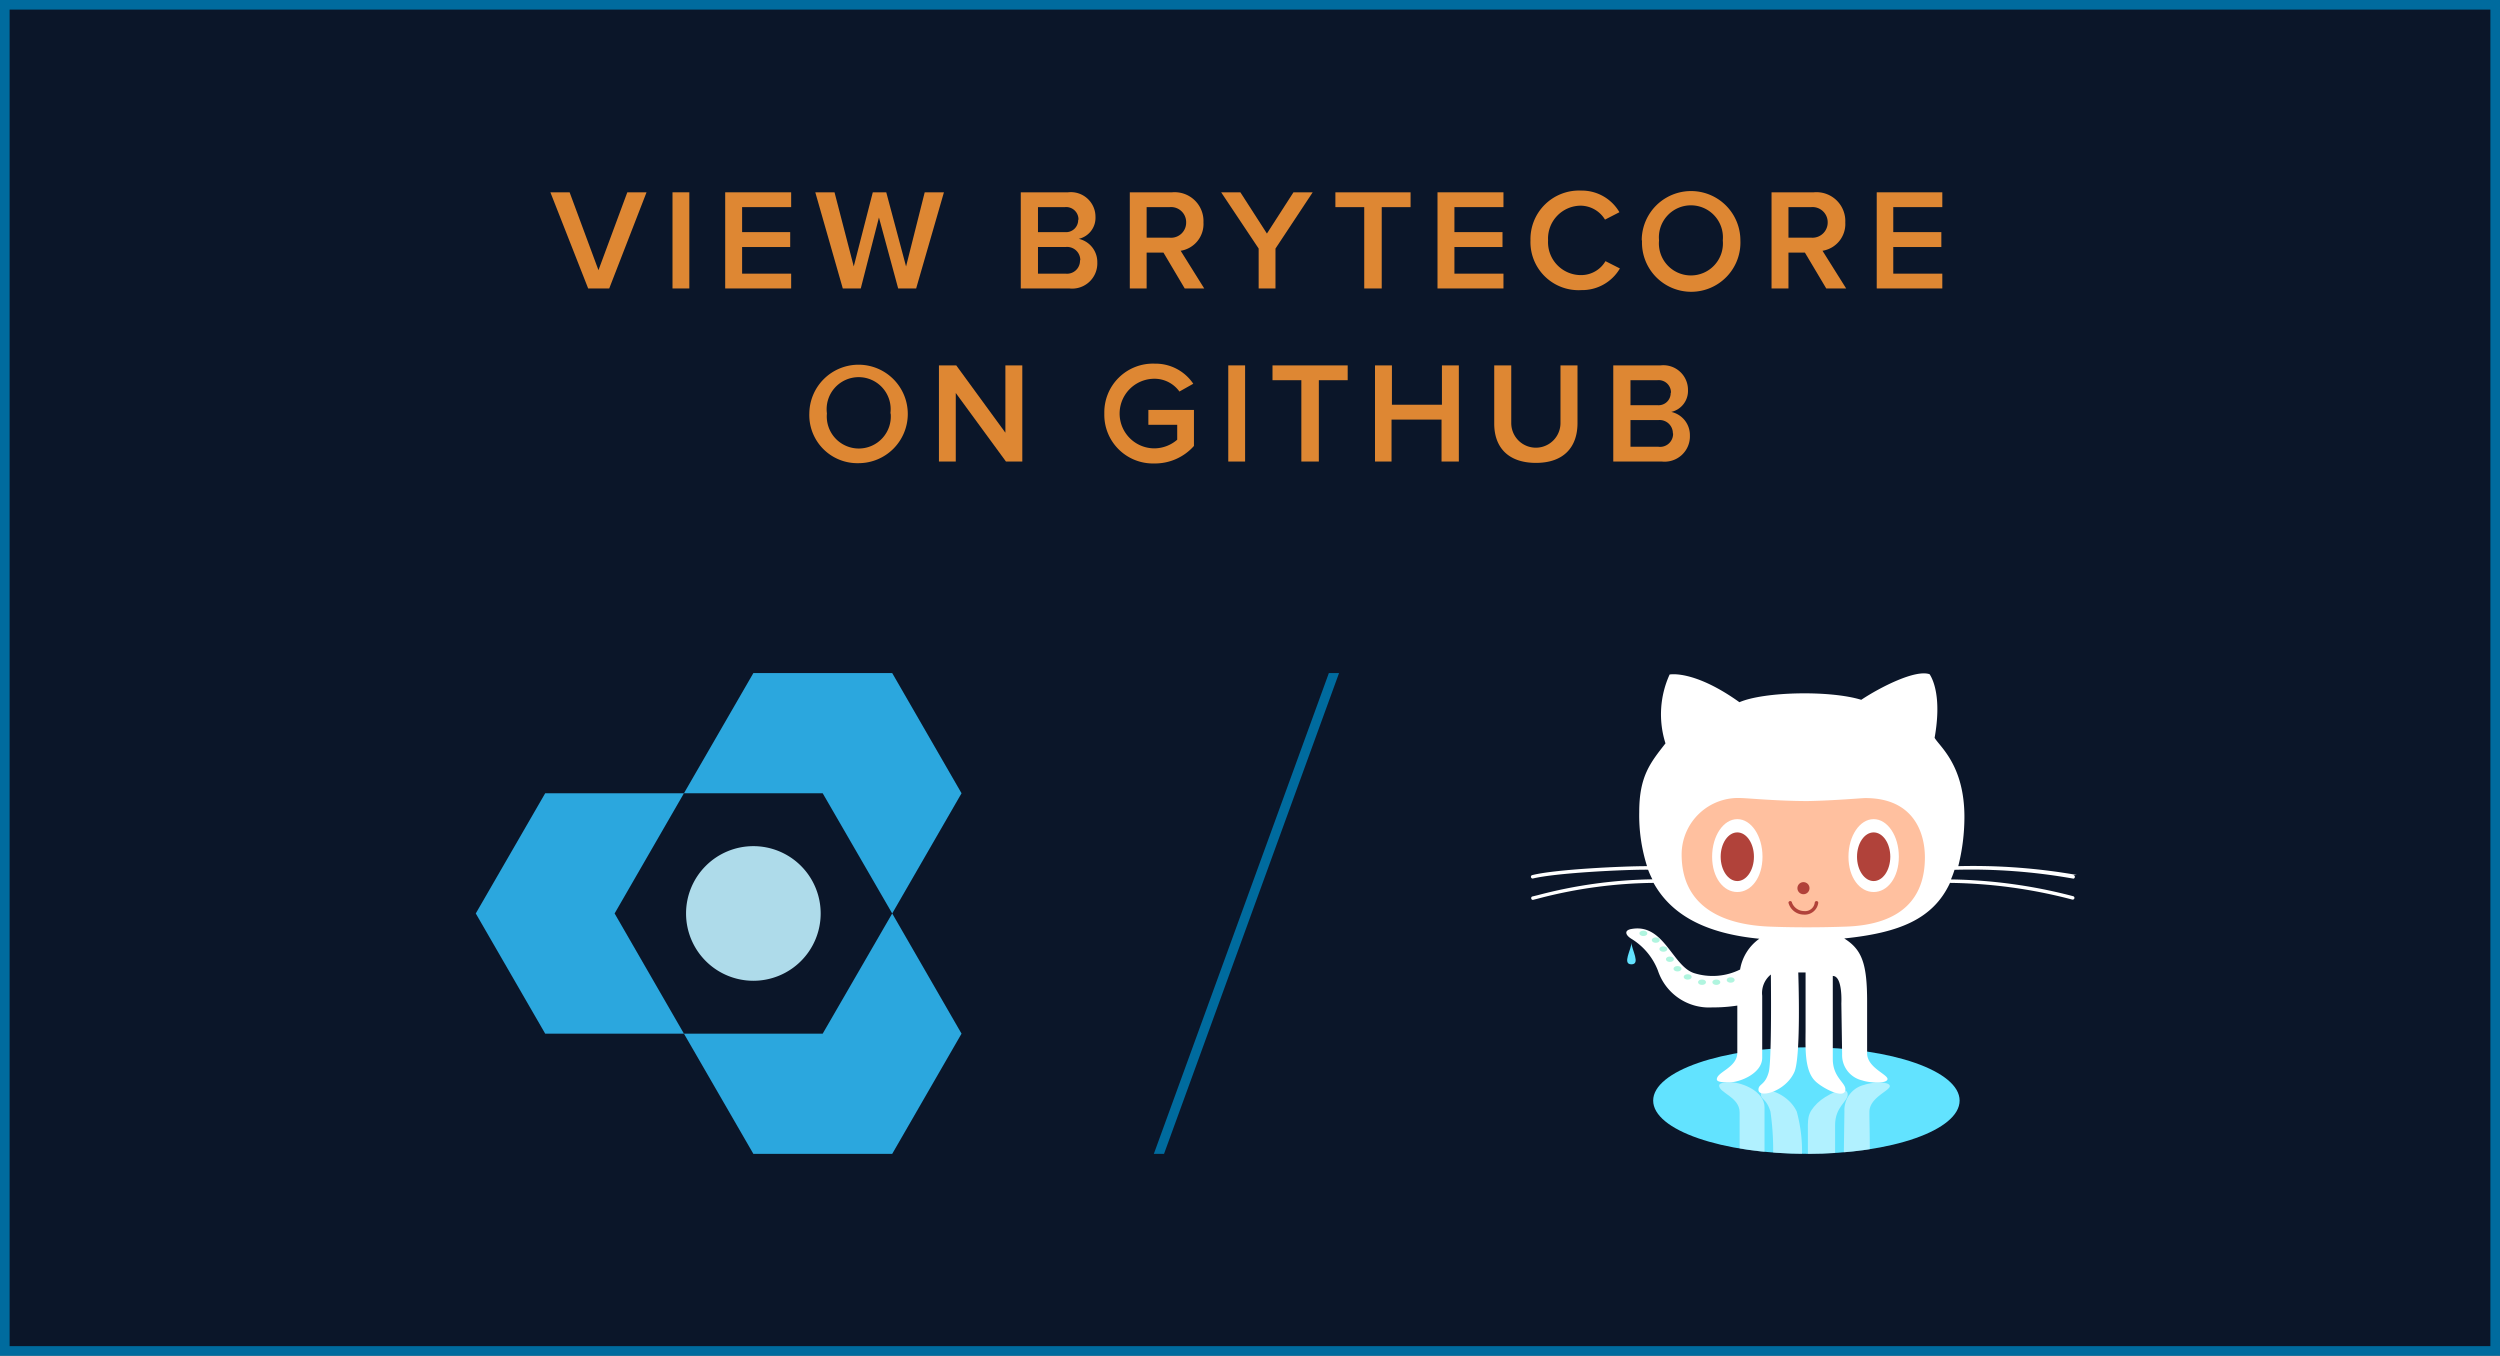 <svg xmlns="http://www.w3.org/2000/svg" viewBox="0 0 260 141"><rect x="0" y="0" width="260" height="141" fill="#808080" stroke="none"/><defs><style>.cls-1{fill:#0b1629;}.cls-2{fill:#006b9e;}.cls-3{fill:#de8733;}.cls-4{fill:#2ba7de;}.cls-5{fill:#aedbea;}.cls-6{fill:#62e3ff;}.cls-7{opacity:0.5;}.cls-8{fill:#fff;}.cls-9{fill:#ffc09f;}.cls-10{fill:#b1423a;}.cls-11{fill:#b0f5df;}</style></defs><title>GITHUBbtn</title><g id="Layer_2" data-name="Layer 2"><g id="MINOR3_copy" data-name="MINOR3 copy"><rect class="cls-1" x="0.5" y="0.5" width="259" height="140"/><path class="cls-2" d="M259,1V140H1V1H259m1-1H0V141H260V0Z"/><path class="cls-3" d="M61.17,30,57.24,20h2l3,8.1,3-8.1h2L63.36,30Z"/><path class="cls-3" d="M69.94,30V20h1.75V30Z"/><path class="cls-3" d="M75.42,30V20h6.86v1.54h-5.1v2.6h5v1.55h-5v2.77h5.1V30Z"/><path class="cls-3" d="M93.41,30l-2-7.38L89.52,30H87.65L84.79,20h2l2,7.71L90.77,20h1.4l2.06,7.71L96.17,20h2L95.28,30Z"/><path class="cls-3" d="M106.16,30V20h4.92a2.56,2.56,0,0,1,2.85,2.55,2.24,2.24,0,0,1-1.74,2.29,2.47,2.47,0,0,1,1.93,2.46,2.62,2.62,0,0,1-2.91,2.7Zm6-7.15a1.28,1.28,0,0,0-1.41-1.31h-2.8v2.6h2.8A1.26,1.26,0,0,0,112.13,22.85Zm.19,4.22a1.37,1.37,0,0,0-1.53-1.38h-2.87v2.77h2.87A1.35,1.35,0,0,0,112.32,27.07Z"/><path class="cls-3" d="M123.21,30,121,26.27h-1.75V30H117.5V20h4.4a3,3,0,0,1,3.26,3.13,2.82,2.82,0,0,1-2.37,2.95L125.24,30Zm.15-6.87a1.57,1.57,0,0,0-1.71-1.59h-2.4v3.18h2.4A1.57,1.57,0,0,0,123.36,23.13Z"/><path class="cls-3" d="M130.9,30V25.85L127,20h2l2.76,4.29L134.52,20h2l-3.87,5.85V30Z"/><path class="cls-3" d="M141.88,30V21.54h-3V20h7.82v1.54h-3V30Z"/><path class="cls-3" d="M149.5,30V20h6.86v1.54h-5.1v2.6h5v1.55h-5v2.77h5.1V30Z"/><path class="cls-3" d="M159.17,25a5.05,5.05,0,0,1,5.25-5.18,4.53,4.53,0,0,1,4,2.25l-1.5.77a3,3,0,0,0-2.52-1.45A3.42,3.42,0,0,0,161,25a3.42,3.42,0,0,0,3.45,3.61,2.93,2.93,0,0,0,2.52-1.45l1.5.76a4.55,4.55,0,0,1-4,2.25A5,5,0,0,1,159.17,25Z"/><path class="cls-3" d="M170.74,25A5.12,5.12,0,1,1,181,25a5.12,5.12,0,1,1-10.23,0Zm8.43,0a3.33,3.33,0,1,0-6.63,0,3.33,3.33,0,1,0,6.63,0Z"/><path class="cls-3" d="M189.93,30l-2.22-3.73H186V30h-1.76V20h4.4a3,3,0,0,1,3.27,3.13,2.82,2.82,0,0,1-2.37,2.95L192,30Zm.15-6.87a1.58,1.58,0,0,0-1.71-1.59H186v3.18h2.4A1.58,1.58,0,0,0,190.08,23.13Z"/><path class="cls-3" d="M195.18,30V20H202v1.54h-5.1v2.6h5v1.55h-5v2.77H202V30Z"/><path class="cls-3" d="M84.17,43a5.12,5.12,0,1,1,5.12,5.17A5,5,0,0,1,84.17,43Zm8.43,0A3.33,3.33,0,1,0,86,43a3.33,3.33,0,1,0,6.63,0Z"/><path class="cls-3" d="M104.62,48,99.4,40.87V48H97.65V38h1.8l5.11,7V38h1.76V48Z"/><path class="cls-3" d="M114.85,43a5.06,5.06,0,0,1,5.25-5.18,4.73,4.73,0,0,1,4,2.09l-1.44.81a3.19,3.19,0,0,0-2.6-1.33,3.62,3.62,0,0,0,0,7.24,3.67,3.67,0,0,0,2.37-.9V44.18h-3V42.63h4.74v3.75a5.42,5.42,0,0,1-4.13,1.82A5.06,5.06,0,0,1,114.85,43Z"/><path class="cls-3" d="M127.74,48V38h1.75V48Z"/><path class="cls-3" d="M135.34,48V39.54h-3V38h7.82v1.54h-3V48Z"/><path class="cls-3" d="M149.92,48V43.64h-5.2V48H143V38h1.76v4.09h5.2V38h1.76V48Z"/><path class="cls-3" d="M155.4,44.06V38h1.77v6a2.56,2.56,0,1,0,5.12,0V38h1.77v6c0,2.5-1.43,4.14-4.32,4.14S155.4,46.52,155.4,44.06Z"/><path class="cls-3" d="M167.78,48V38h4.92a2.56,2.56,0,0,1,2.85,2.55,2.24,2.24,0,0,1-1.74,2.29,2.47,2.47,0,0,1,1.94,2.46,2.63,2.63,0,0,1-2.91,2.7Zm6-7.15a1.28,1.28,0,0,0-1.41-1.31h-2.8v2.6h2.8A1.26,1.26,0,0,0,173.75,40.85Zm.2,4.22a1.38,1.38,0,0,0-1.53-1.38h-2.88v2.77h2.88A1.35,1.35,0,0,0,174,45.07Z"/><polygon class="cls-4" points="63.92 95 71.13 82.5 56.7 82.5 49.48 95 56.7 107.5 71.13 107.5 63.92 95"/><polygon class="cls-4" points="100 82.5 100 82.5 92.79 70 78.35 70 71.13 82.5 85.56 82.5 92.79 95 85.56 107.5 71.13 107.5 78.35 120 92.79 120 100 107.5 92.79 95 100 82.5"/><path class="cls-5" d="M78.35,88a7,7,0,1,1-7,7,7,7,0,0,1,7-7"/><polygon class="cls-2" points="138.2 70 120 120 121.06 120 139.26 70 138.2 70"/><path class="cls-6" d="M169.67,100.29c-1,0,0-1.55,0-2.25C169.69,98.76,170.65,100.29,169.67,100.29Z"/><path class="cls-6" d="M203.8,114.46c0,3.06-7,5.54-15.87,5.54s-16-2.48-16-5.54,7.17-5.54,16-5.54S203.8,111.4,203.8,114.46Z"/><g class="cls-7"><path class="cls-8" d="M190.85,119.91V117c0-1.88,1.31-2.45,1.31-3.15,0-1.19-2.4.12-3.14.86-1.13,1.13-1,1.58-1,3.48,0,.49,0,1.13,0,1.82Q189.49,120,190.85,119.91Z"/><path class="cls-8" d="M183.51,119.79c0-1.62,0-3.79,0-4.65,0-1.63-2.33-2.57-3.45-2.57-.56,0-1.27,0-1.27.33,0,.76,2.13,1.2,2.13,2.78,0,.87,0,2.61,0,3.76C181.73,119.58,182.6,119.7,183.51,119.79Z"/><path class="cls-8" d="M194.42,115.62c0-1.49,2.2-2.21,2.12-2.69s-1.82-.4-2.64-.11a2.69,2.69,0,0,0-2.08,2.73l-.06,4.29c.93-.08,1.84-.19,2.7-.32C194.45,116.9,194.41,116.4,194.42,115.62Z"/><path class="cls-8" d="M186.86,115.6c-.93-2-3.73-2.75-3.73-1.82,0,.63.57.43,1,1.84a28.51,28.51,0,0,1,.28,4.24c1,.08,1.95.12,3,.14A15.59,15.59,0,0,0,186.86,115.6Z"/></g><path class="cls-8" d="M216,91a62.25,62.25,0,0,0-12.34-.92,21,21,0,0,0,.64-5.11c0-5.42-2.6-7.34-3.1-8.24.73-4.1-.12-6-.52-6.61-1.47-.52-5.12,1.34-7.11,2.66-3.24-1-10.1-.86-12.67.25-4.75-3.4-7.26-2.88-7.26-2.88a10,10,0,0,0-.43,7.16c-1.56,2-2.73,3.4-2.73,7.14a17.52,17.52,0,0,0,.81,5.63c-2.48,0-9.5.32-11.93.93a.18.18,0,0,0-.14.22.19.19,0,0,0,.18.14h0c2.46-.6,9.65-.94,12-.92.14.36.29.7.45,1a49.22,49.22,0,0,0-11.93,1.65l-.54.13a.17.17,0,0,0-.13.22.17.17,0,0,0,.18.14h0l.54-.14a48.93,48.93,0,0,1,12-1.63c1.79,3.23,5.23,5.25,11,5.81a4.9,4.9,0,0,0-2,3.2,6.43,6.43,0,0,1-4.77.38c-2.28-.72-3.15-5.24-6.56-4.59-.74.14-.6.62,0,1a6.71,6.71,0,0,1,2.78,3.31,5.6,5.6,0,0,0,5.66,3.84,16.43,16.43,0,0,0,2.6-.19s0,3.52,0,4.89c0,1.57-2.13,2-2.13,2.78,0,.3.71.32,1.27.32,1.12,0,3.45-.93,3.45-2.57,0-1.3,0-5.68,0-6.44a2.47,2.47,0,0,1,.9-2.21s.11,8.94-.22,10.14c-.38,1.41-1.07,1.21-1.07,1.84,0,.93,2.8.22,3.73-1.83.72-1.59.41-10.36.41-10.36l.76,0s0,4,0,5.85-.16,4.3,1,5.44c.74.74,3.14,2,3.14.85,0-.69-1.31-1.26-1.31-3.14V101.5c1.05,0,.89,2.85.89,2.85l.08,5.28a2.7,2.7,0,0,0,2.08,2.73c.81.28,2.56.36,2.64-.12s-2.1-1.19-2.12-2.68c0-.91,0-1.44,0-5.39s-.53-5.41-2.38-6.57c5.71-.59,9.24-2,11-5.78a52.37,52.37,0,0,1,12.73,1.74h0a.18.18,0,0,0,.06-.36,52.9,52.9,0,0,0-12.69-1.74,10.6,10.6,0,0,0,.37-1,60.78,60.78,0,0,1,12.37.92h0a.19.19,0,0,0,0-.37Z"/><path class="cls-9" d="M194,83c4.93,0,6.19,3.49,6.19,6.18,0,4.13-2.33,7-8.27,7.19-2.78.1-5.55.09-7.84,0-5.31-.2-9.19-2.33-9.19-7.51A5.88,5.88,0,0,1,181.12,83c.5,0,3.74.31,6.88.31C190.78,83.26,193.6,83,194,83Z"/><path class="cls-8" d="M183.3,89.1c0-2.16-1.17-3.91-2.62-3.91s-2.62,1.75-2.62,3.91,1.17,3.67,2.62,3.67S183.3,91.26,183.3,89.1Z"/><path class="cls-8" d="M197.48,89.1c0-2.16-1.17-3.91-2.62-3.91s-2.62,1.75-2.62,3.91,1.17,3.67,2.62,3.67S197.48,91.26,197.48,89.1Z"/><path class="cls-10" d="M187.58,95.12A1.66,1.66,0,0,1,186,93.89a.18.18,0,0,1,.18-.18.19.19,0,0,1,.19.18,1.36,1.36,0,0,0,1.25.86,1,1,0,0,0,1.11-.86.19.19,0,0,1,.19-.18.18.18,0,0,1,.18.18A1.41,1.41,0,0,1,187.58,95.12Z"/><circle class="cls-10" cx="187.56" cy="92.37" r="0.63"/><ellipse class="cls-10" cx="180.68" cy="89.1" rx="1.73" ry="2.53"/><ellipse class="cls-10" cx="194.86" cy="89.1" rx="1.73" ry="2.53"/><ellipse class="cls-11" cx="170.91" cy="97.07" rx="0.41" ry="0.28"/><ellipse class="cls-11" cx="172.2" cy="97.77" rx="0.41" ry="0.28"/><ellipse class="cls-11" cx="172.99" cy="98.7" rx="0.41" ry="0.28"/><ellipse class="cls-11" cx="173.67" cy="99.76" rx="0.41" ry="0.28"/><ellipse class="cls-11" cx="174.46" cy="100.75" rx="0.41" ry="0.28"/><ellipse class="cls-11" cx="175.52" cy="101.6" rx="0.41" ry="0.28"/><ellipse class="cls-11" cx="177.01" cy="102.15" rx="0.41" ry="0.28"/><ellipse class="cls-11" cx="178.5" cy="102.15" rx="0.41" ry="0.28"/><ellipse class="cls-11" cx="179.99" cy="101.92" rx="0.41" ry="0.28"/></g></g></svg>